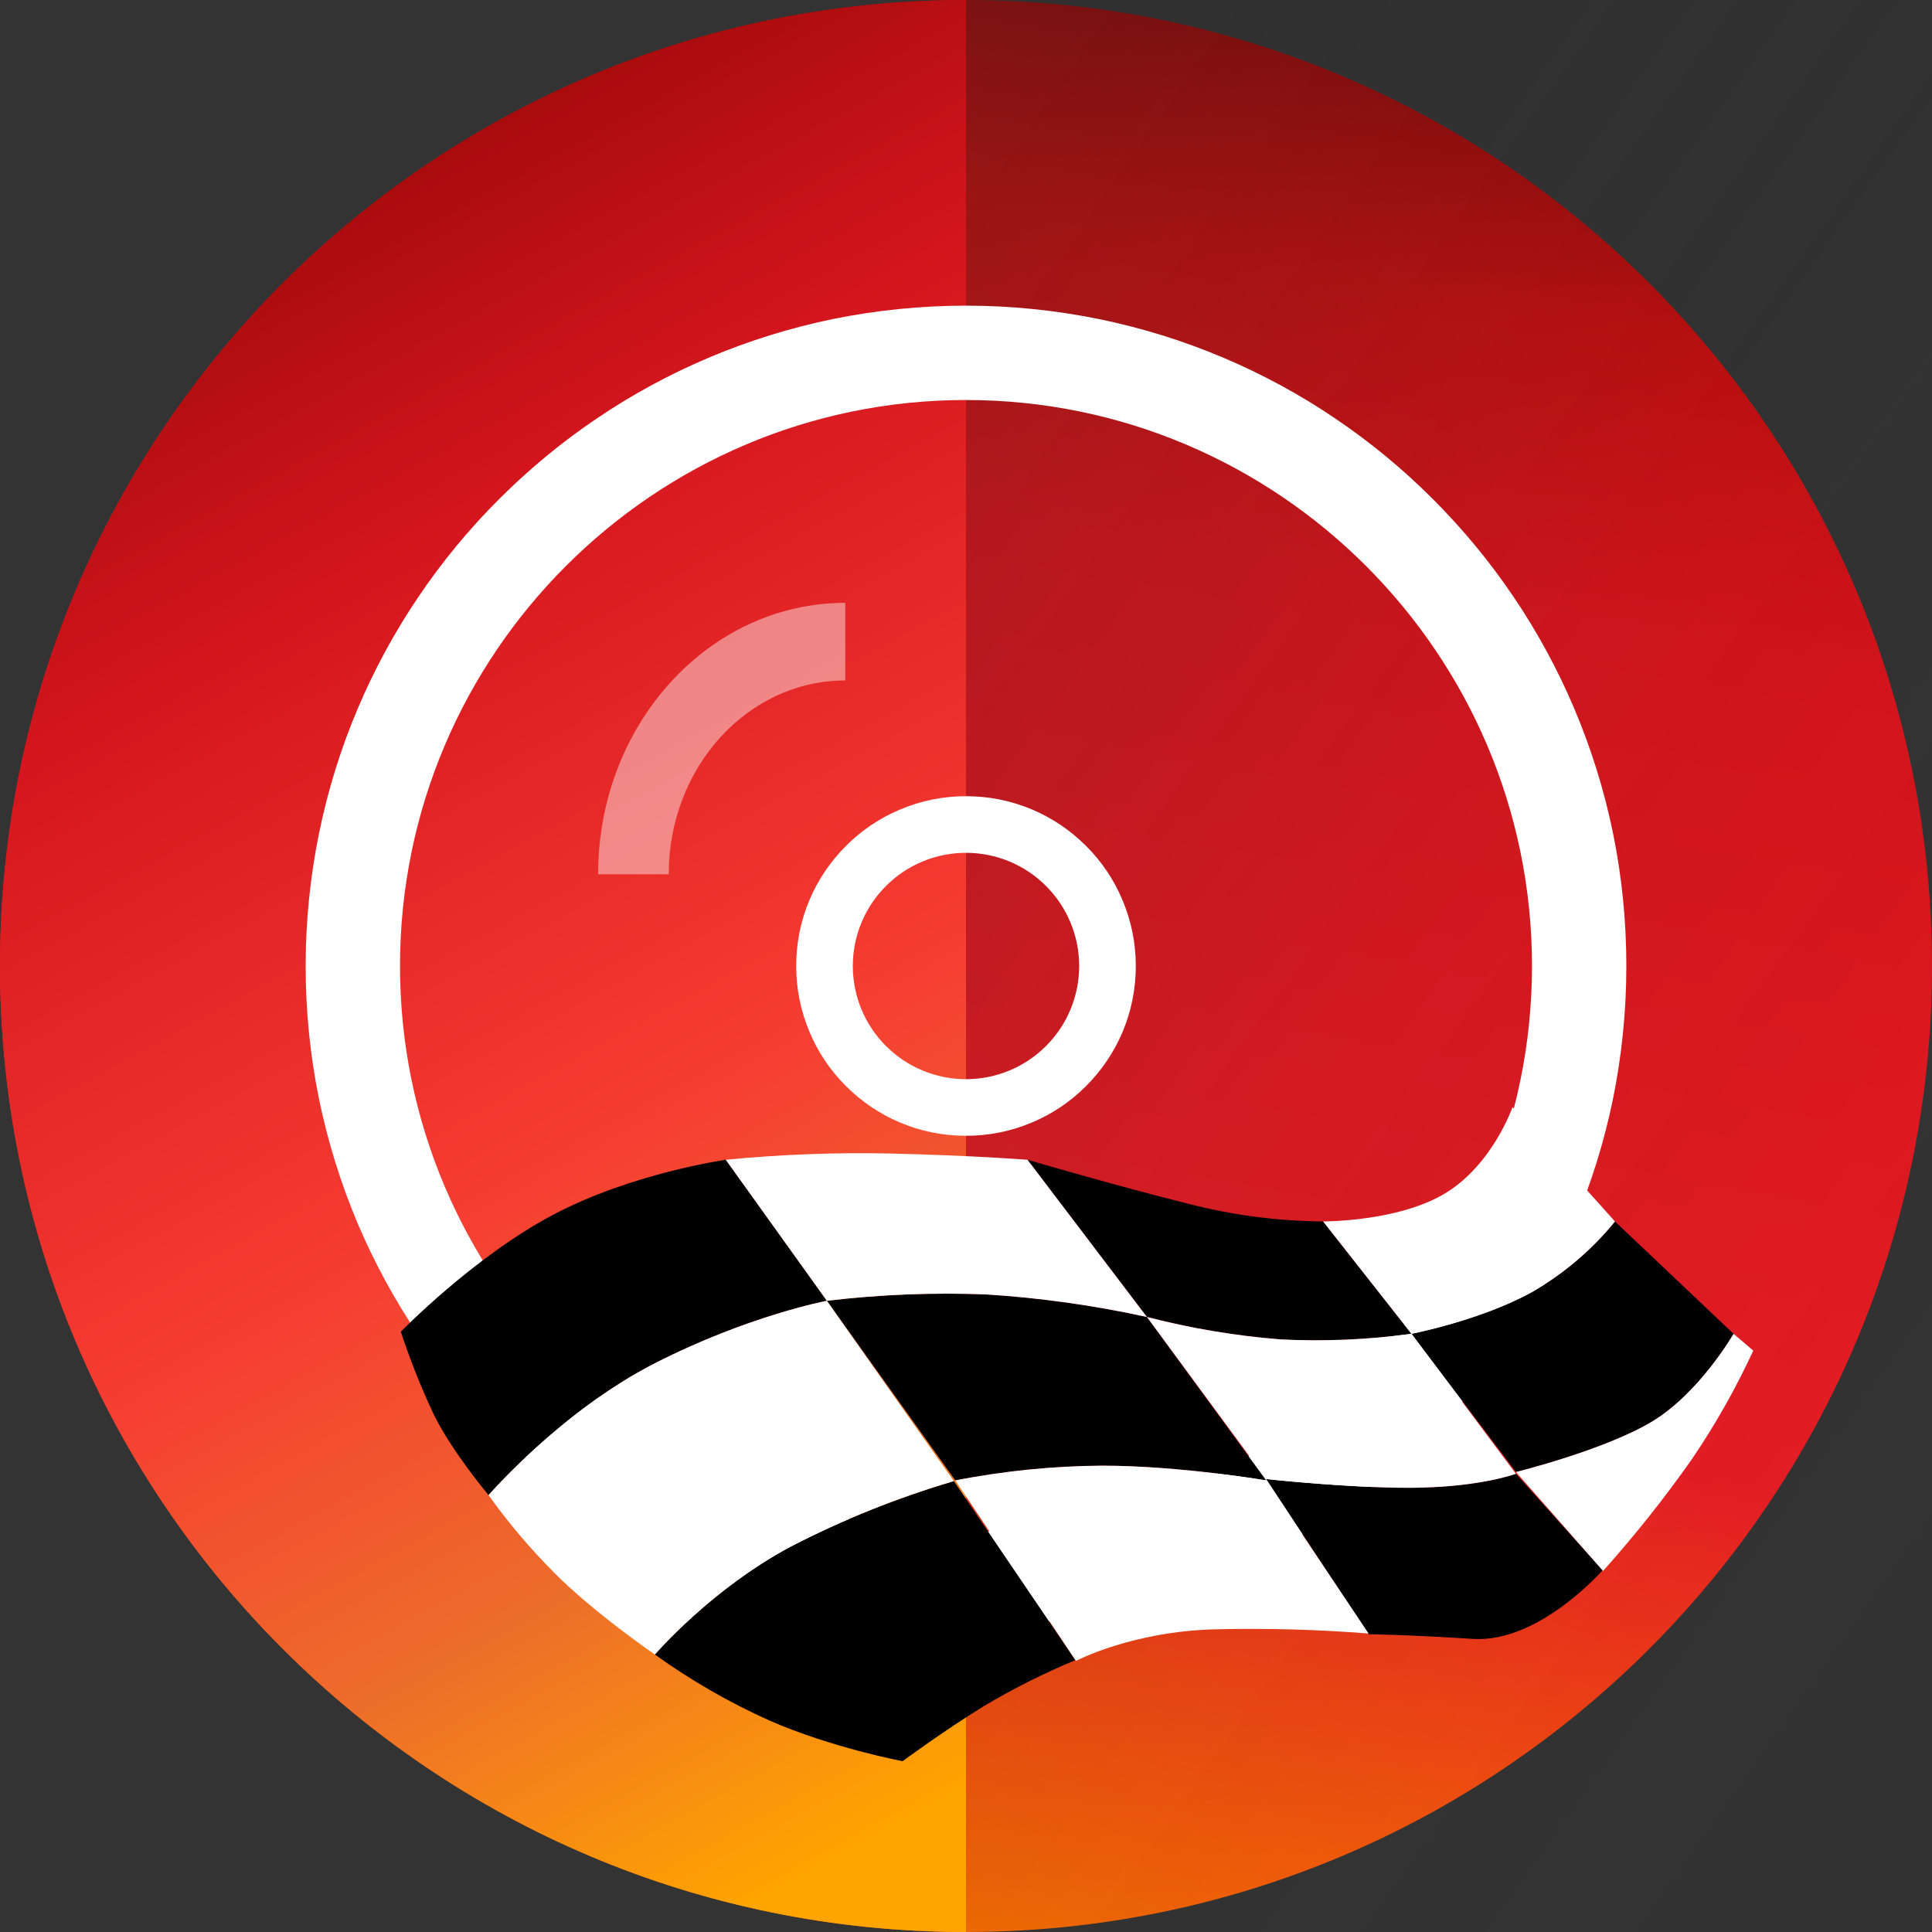 <svg width="24" height="24" viewBox="0 0 24 24" fill="none" xmlns="http://www.w3.org/2000/svg">
<rect x="0" y="0" width="24" height="24" fill="#333333" stroke="none"/>
<path d="M12 24C18.627 24 24 18.627 24 12C24 5.373 18.627 0 12 0C5.373 0 0 5.373 0 12C0 18.627 5.373 24 12 24Z" fill="url(#paint0_linear_148_153)"/>
<path d="M12 0V24C5.373 24 0 18.627 0 12C0 5.373 5.373 0 12 0Z" fill="url(#paint1_linear_148_153)"/>
<path opacity="0.3" d="M24 0H12V24H24V0Z" fill="url(#paint2_linear_148_153)"/>
<path d="M12 14.109C11.718 14.11 11.439 14.054 11.179 13.944C10.928 13.838 10.701 13.684 10.509 13.492C10.316 13.3 10.162 13.072 10.057 12.821C9.947 12.562 9.89 12.282 9.891 12C9.89 11.718 9.946 11.439 10.056 11.179C10.162 10.928 10.316 10.701 10.508 10.509C10.7 10.316 10.928 10.162 11.179 10.057C11.438 9.947 11.718 9.89 12 9.891C12.282 9.89 12.561 9.946 12.821 10.056C13.072 10.162 13.299 10.316 13.491 10.508C13.684 10.7 13.838 10.928 13.943 11.179C14.053 11.438 14.11 11.718 14.109 12C14.11 12.282 14.054 12.561 13.944 12.821C13.838 13.072 13.684 13.299 13.492 13.491C13.3 13.684 13.072 13.838 12.821 13.943C12.562 14.053 12.282 14.11 12 14.109ZM12 10.594C11.627 10.594 11.27 10.742 11.006 11.006C10.742 11.27 10.594 11.627 10.594 12C10.594 12.373 10.742 12.73 11.006 12.994C11.27 13.258 11.627 13.406 12 13.406C12.373 13.406 12.73 13.258 12.994 12.994C13.258 12.73 13.406 12.373 13.406 12C13.406 11.627 13.258 11.27 12.994 11.006C12.73 10.742 12.373 10.594 12 10.594Z" fill="white"/>
<path opacity="0.44" d="M10.5 8.453V7.489C8.804 7.489 7.43 8.999 7.43 10.861H8.307C8.307 9.531 9.289 8.453 10.5 8.453Z" fill="white"/>
<path d="M12 20.203C11.445 20.203 10.891 20.147 10.347 20.037C9.819 19.928 9.303 19.768 8.807 19.558C8.319 19.352 7.853 19.099 7.414 18.802C6.978 18.508 6.571 18.172 6.199 17.8C5.828 17.428 5.492 17.022 5.198 16.586C4.901 16.147 4.648 15.681 4.441 15.193C4.232 14.697 4.072 14.181 3.963 13.653C3.852 13.109 3.797 12.555 3.797 12C3.797 11.445 3.853 10.891 3.964 10.347C4.072 9.819 4.232 9.303 4.442 8.807C4.648 8.319 4.901 7.853 5.198 7.414C5.492 6.978 5.828 6.571 6.2 6.2C6.572 5.828 6.978 5.492 7.414 5.198C7.853 4.901 8.319 4.648 8.807 4.442C9.303 4.232 9.819 4.072 10.347 3.963C10.891 3.853 11.445 3.797 12 3.797C12.555 3.797 13.109 3.853 13.653 3.964C14.181 4.072 14.697 4.232 15.193 4.442C15.681 4.648 16.148 4.901 16.586 5.198C17.022 5.492 17.429 5.828 17.8 6.2C18.172 6.572 18.508 6.978 18.802 7.414C19.099 7.853 19.352 8.319 19.558 8.807C19.768 9.303 19.928 9.819 20.037 10.347C20.148 10.891 20.203 11.445 20.203 12C20.203 12.555 20.147 13.109 20.037 13.653C19.928 14.181 19.768 14.697 19.558 15.193C19.352 15.681 19.099 16.148 18.802 16.586C18.508 17.022 18.172 17.429 17.8 17.8C17.428 18.172 17.022 18.508 16.586 18.802C16.147 19.099 15.681 19.352 15.193 19.558C14.697 19.768 14.181 19.928 13.653 20.037C13.109 20.148 12.555 20.203 12 20.203ZM12 4.969C8.123 4.969 4.969 8.123 4.969 12C4.969 15.877 8.123 19.031 12 19.031C15.877 19.031 19.031 15.877 19.031 12C19.031 8.123 15.877 4.969 12 4.969Z" fill="white"/>
<path d="M9.556 21.372C9.056 21.147 8.58 20.873 8.135 20.553C8.135 20.553 8.842 19.733 9.827 19.21C10.473 18.876 11.151 18.605 11.849 18.399L13.358 20.623C12.964 20.787 12.582 20.979 12.215 21.198C11.69 21.523 11.213 21.878 11.213 21.878C11.213 21.878 10.337 21.714 9.556 21.372ZM18.298 20.359C17.476 20.306 17 20.301 17 20.301L15.729 18.373C15.729 18.373 16.863 18.497 17.639 18.48C18.414 18.464 18.831 18.308 18.831 18.308L19.908 19.506C19.908 19.506 19.163 20.361 18.367 20.361C18.344 20.361 18.321 20.36 18.298 20.359ZM5.389 17.572C5.231 17.237 5.095 16.894 4.979 16.543C4.979 16.543 5.878 15.618 6.862 15.095C7.847 14.572 9.016 14.407 9.016 14.407L10.272 16.159C10.272 16.159 9.295 16.343 8.135 16.935C6.975 17.527 6.069 18.573 6.069 18.573C6.069 18.573 5.615 18.033 5.389 17.572ZM13.689 18.207C13.077 18.211 12.467 18.273 11.867 18.39L10.272 16.159C10.928 16.081 11.59 16.054 12.25 16.08C12.922 16.122 13.59 16.216 14.247 16.36L15.729 18.39C15.729 18.39 14.654 18.207 13.689 18.207ZM17.534 16.569C17.534 16.569 18.392 16.402 19.024 16.053C19.421 15.827 19.773 15.528 20.061 15.173L21.535 16.569C21.535 16.569 21.113 17.303 20.524 17.658C19.936 18.013 18.832 18.286 18.832 18.286L17.534 16.569ZM15.903 16.638C15.344 16.593 14.79 16.5 14.247 16.359L12.764 14.407C12.764 14.407 13.829 14.721 14.771 14.956C15.315 15.096 15.874 15.169 16.435 15.173L17.534 16.569C17.136 16.623 16.735 16.65 16.334 16.651C16.193 16.651 16.048 16.647 15.903 16.638Z" fill="black"/>
<path d="M11.867 18.39C12.467 18.273 13.077 18.211 13.689 18.207C14.655 18.207 15.729 18.39 15.729 18.39L17.001 20.292C16.366 20.242 15.729 20.225 15.092 20.24C14.063 20.266 13.366 20.632 13.366 20.632L11.867 18.39ZM6.88 19.532C6.584 19.235 6.313 18.915 6.069 18.573C6.069 18.573 6.975 17.527 8.135 16.935C9.295 16.343 10.272 16.159 10.272 16.159L9.016 14.407C9.691 14.341 10.369 14.315 11.047 14.329C12.12 14.355 12.764 14.407 12.764 14.407L14.247 16.36C13.59 16.216 12.922 16.122 12.251 16.08C11.59 16.054 10.928 16.08 10.272 16.159L11.849 18.399C11.151 18.605 10.474 18.876 9.827 19.21C8.842 19.733 8.135 20.553 8.135 20.553C8.135 20.553 7.379 20.036 6.879 19.532H6.88ZM18.832 18.286C18.832 18.286 19.936 18.013 20.524 17.658C21.113 17.303 21.535 16.569 21.535 16.569L21.78 16.778C21.564 17.245 21.31 17.695 21.021 18.121C20.68 18.607 20.31 19.072 19.914 19.515L18.832 18.286ZM15.729 18.373L14.248 16.36C14.79 16.5 15.344 16.594 15.903 16.638C16.448 16.666 16.994 16.642 17.534 16.569L18.831 18.308C18.831 18.308 18.414 18.464 17.639 18.48C17.59 18.482 17.541 18.482 17.49 18.482C16.726 18.482 15.729 18.373 15.729 18.373H15.729ZM16.436 15.173C16.436 15.173 17.364 15.179 17.952 14.824C18.541 14.469 18.789 13.753 18.789 13.753L20.062 15.174C19.774 15.528 19.422 15.827 19.025 16.054C18.393 16.402 17.534 16.569 17.534 16.569L16.436 15.173Z" fill="white"/>
<defs>
<linearGradient id="paint0_linear_148_153" x1="12" y1="24" x2="16.128" y2="0.336" gradientUnits="userSpaceOnUse">
<stop stop-color="#FF6F00"/>
<stop offset="0.299" stop-color="#ED1C24"/>
<stop offset="0.723" stop-color="#E2121A"/>
<stop offset="0.876" stop-color="#CD0C0C"/>
<stop offset="1" stop-color="#990606"/>
</linearGradient>
<linearGradient id="paint1_linear_148_153" x1="8.112" y1="24.312" x2="-2.49" y2="4.935" gradientUnits="userSpaceOnUse">
<stop stop-color="#FFA400"/>
<stop offset="0.204" stop-color="#ED6D2A"/>
<stop offset="0.418" stop-color="#F63D32"/>
<stop offset="0.753" stop-color="#D6161E"/>
<stop offset="1" stop-color="#9D0909"/>
</linearGradient>
<linearGradient id="paint2_linear_148_153" x1="20.484" y1="24.816" x2="4.295" y2="13.33" gradientUnits="userSpaceOnUse">
<stop stop-color="#2A2A2A" stop-opacity="0.102"/>
<stop offset="0.524" stop-color="#2A2A2A" stop-opacity="0.4"/>
<stop offset="1" stop-color="#2A2A2A"/>
</linearGradient>
</defs>
</svg>
